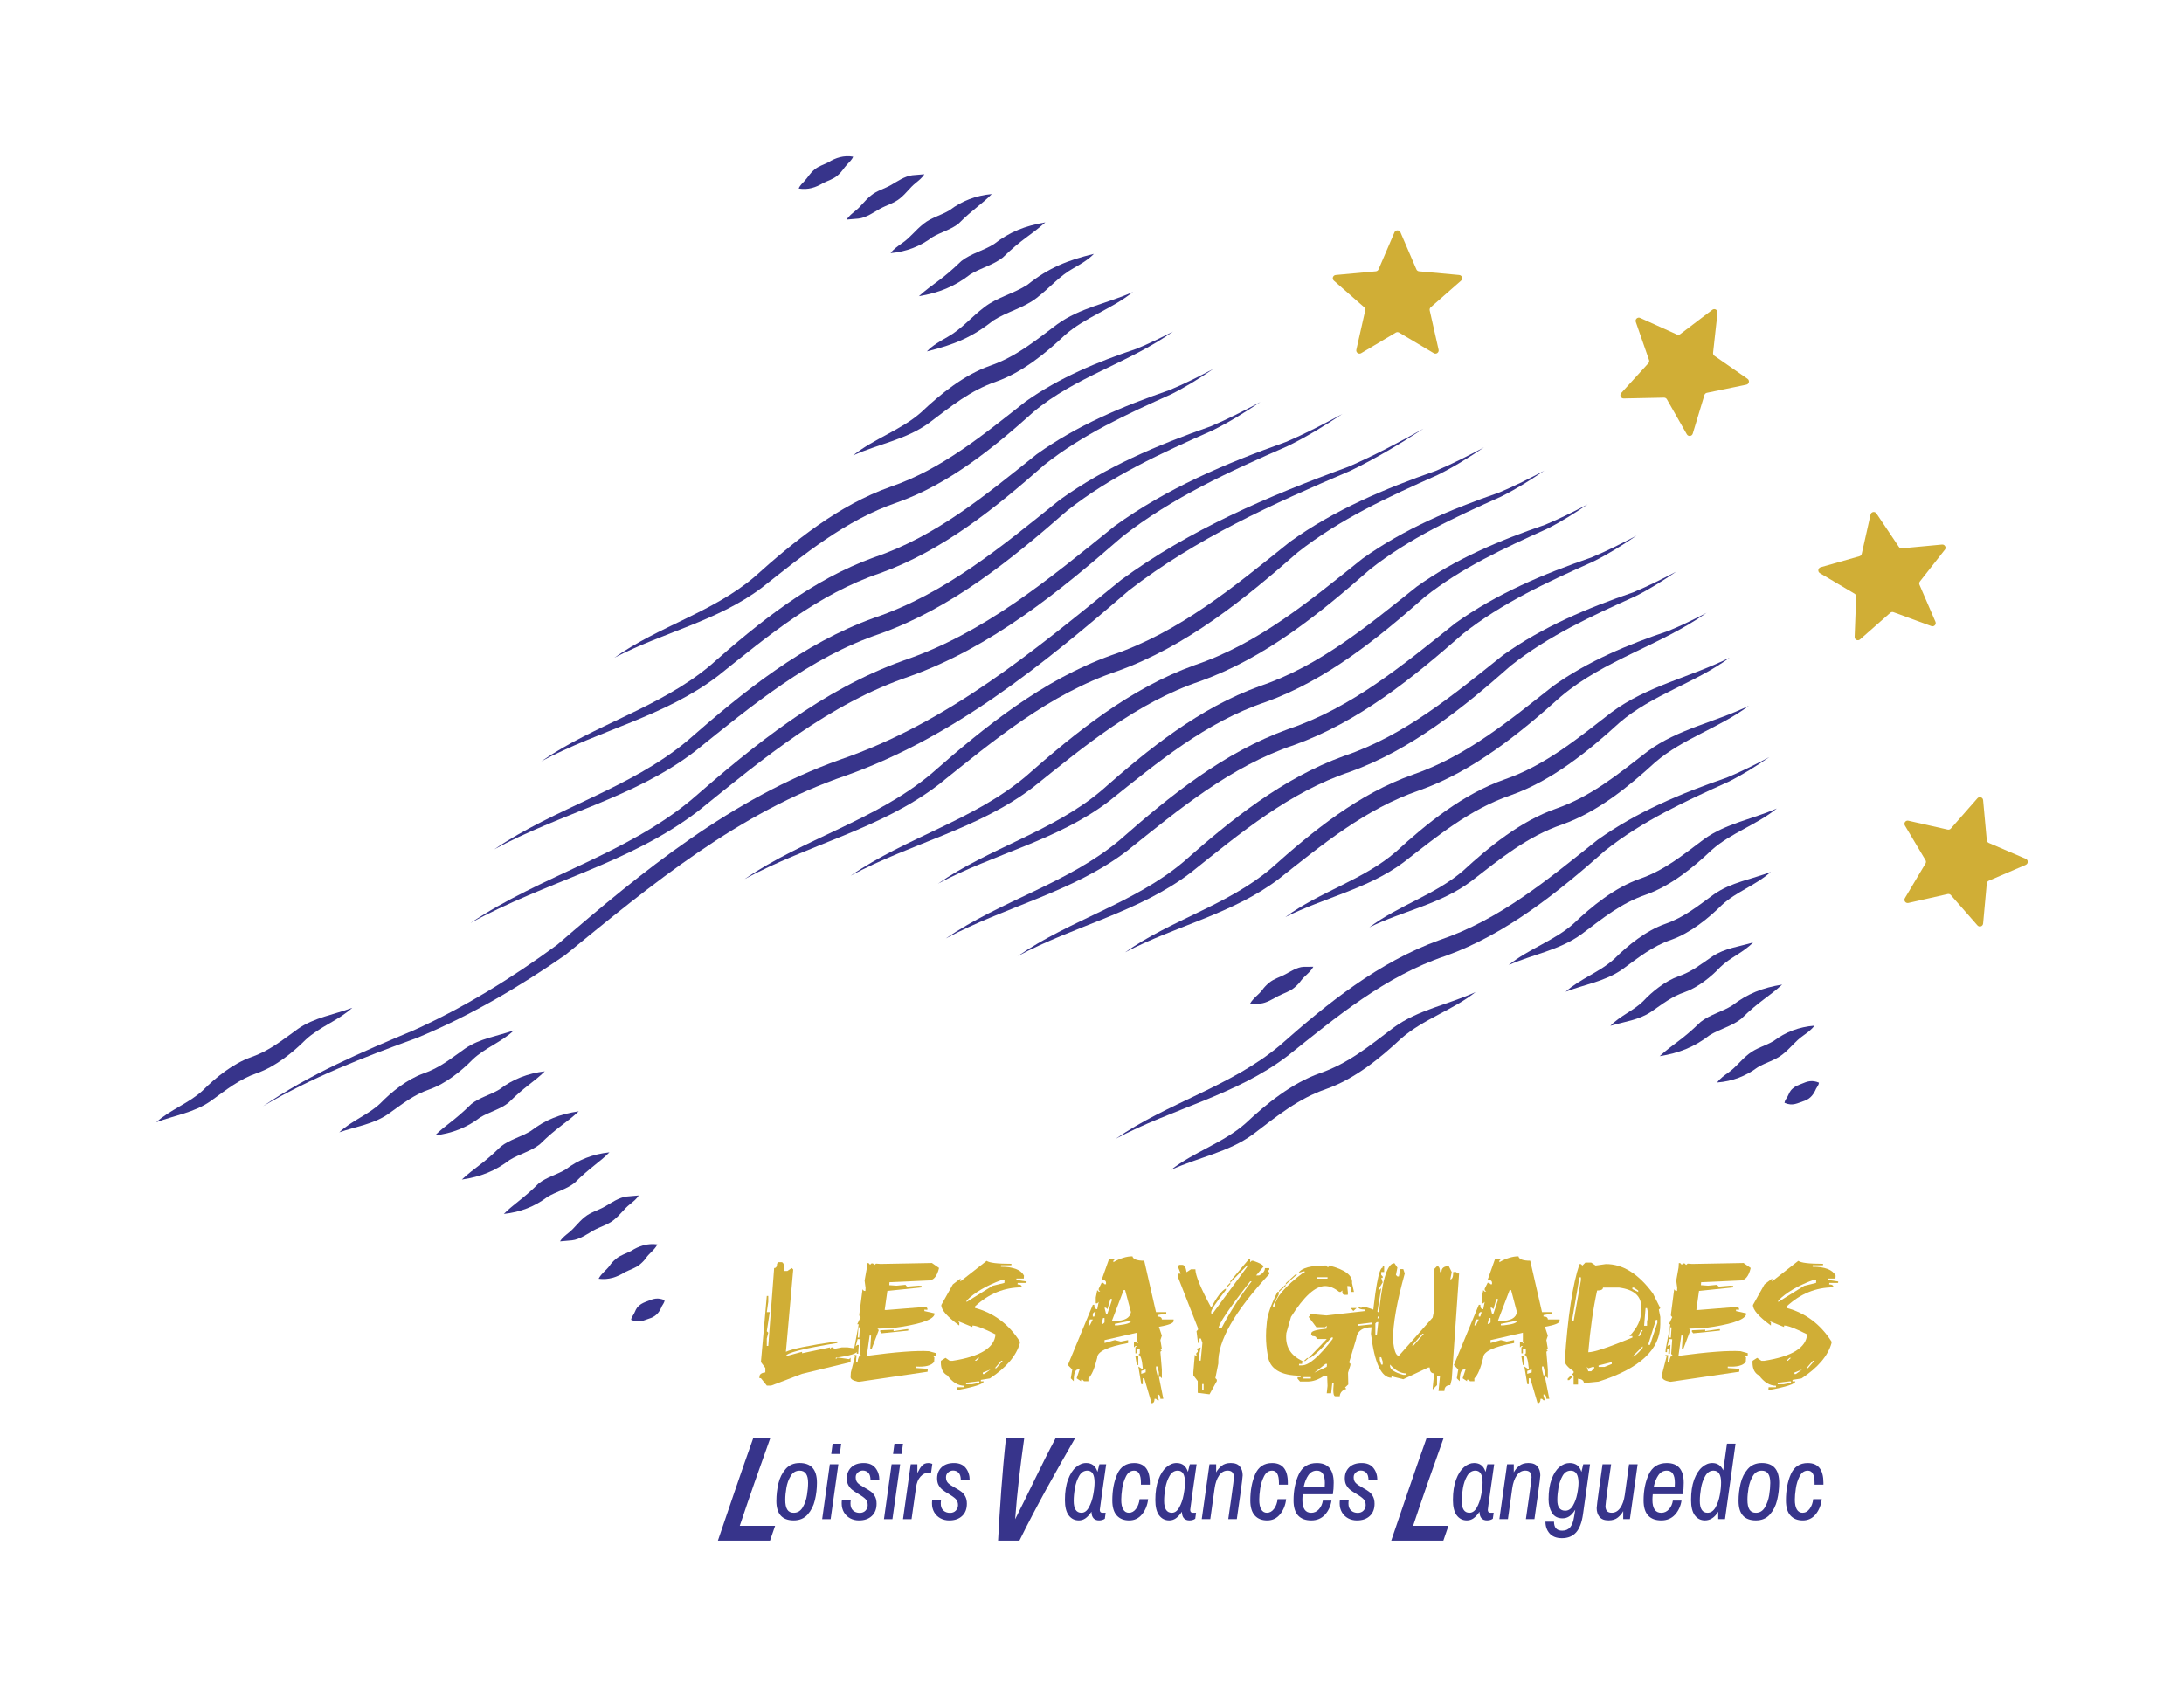 <?xml version="1.0" encoding="UTF-8"?>
<svg id="Calque_1" data-name="Calque 1" xmlns="http://www.w3.org/2000/svg" viewBox="0 0 118.854 92.363">
  <g>
    <path d="M43.466,10.26c.059-.161.208-.29.3-.392.222-.232.276-.403.559-.64.219-.187.503-.265.761-.397.383-.241.844-.391,1.341-.301-.059.162-.207.291-.3.393-.223.232-.275.397-.558.638-.217.186-.507.27-.766.397-.4.244-.826.389-1.339.302Z" fill="#37348b"/>
    <path d="M46.079,11.951c.111-.195.317-.346.466-.47.344-.276.481-.54.862-.846.319-.262.728-.359,1.086-.566.298-.172.755-.49,1.166-.531l.643-.054c-.111.195-.315.347-.465.472-.345.276-.481.533-.861.844-.317.261-.732.365-1.091.566-.301.17-.753.489-1.164.531l-.644.055Z" fill="#37348b"/>
    <path d="M48.466,13.779c.163-.228.427-.403.634-.55.466-.321.689-.678,1.169-1.055.421-.336.957-.456,1.417-.737.653-.499,1.428-.796,2.285-.873-.491.515-1.019.817-1.802,1.604-.419.336-.96.462-1.421.737-.666.501-1.415.795-2.283.874Z" fill="#37348b"/>
    <path d="M50.004,16.123c.859-.764,1.171-.811,2.314-1.914.53-.416,1.203-.562,1.772-.922.846-.659,1.705-1.001,2.796-1.183-.847.756-1.205.84-2.313,1.914-.529.415-1.205.565-1.775.921-.857.663-1.694.997-2.794,1.184Z" fill="#37348b"/>
    <path d="M50.442,19.125c.31-.322.735-.564,1.105-.773.802-.447,1.268-1.059,2.028-1.637.705-.542,1.596-.731,2.341-1.217,1.157-.921,2.156-1.324,3.614-1.679-.31.322-.734.565-1.104.775-.801.448-1.269,1.055-2.028,1.636-.704.542-1.597.735-2.343,1.216-1.169.926-2.143,1.32-3.613,1.681Z" fill="#37348b"/>
    <path d="M46.429,24.787c1.147-.922,2.596-1.367,3.702-2.344,1.03-.98,2.329-2.036,3.745-2.533,1.414-.492,2.433-1.339,3.653-2.255,1.241-.904,2.759-1.146,4.128-1.762-1.146.924-2.595,1.369-3.702,2.345-1.032.978-2.327,2.036-3.744,2.534-1.416.49-2.436,1.333-3.655,2.251-1.24.906-2.759,1.147-4.128,1.764Z" fill="#37348b"/>
    <path d="M33.439,35.799c2.398-1.706,5.34-2.465,7.605-4.385,2.145-1.932,4.602-3.929,7.426-4.92,2.792-.959,5.047-2.832,7.34-4.635,1.836-1.301,3.916-2.166,6.029-2.871.678-.276,1.339-.603,1.996-.94-2.398,1.708-5.339,2.467-7.605,4.386-2.147,1.929-4.601,3.93-7.425,4.922-2.794.957-5.051,2.824-7.342,4.63-2.415,1.826-5.389,2.433-8.024,3.814Z" fill="#37348b"/>
    <path d="M29.454,41.443c2.911-2.013,6.454-2.922,9.194-5.219,2.671-2.36,5.52-4.66,8.929-5.891,3.378-1.138,6.094-3.414,8.841-5.608,2.198-1.574,4.691-2.619,7.223-3.491.814-.338,1.606-.739,2.391-1.154-.734.501-1.488.978-2.289,1.377-2.416,1.085-4.82,2.191-6.906,3.843-2.675,2.356-5.518,4.663-8.927,5.894-3.38,1.134-6.098,3.406-8.844,5.602-2.89,2.206-6.466,2.953-9.613,4.647Z" fill="#37348b"/>
    <path d="M26.887,46.238c3.336-2.273,7.378-3.299,10.513-5.911,3.053-2.678,6.289-5.301,10.174-6.698,3.855-1.303,6.96-3.899,10.087-6.413,2.498-1.8,5.334-2.997,8.213-4.005.928-.39,1.827-.852,2.72-1.332-.84.565-1.703,1.103-2.617,1.554-2.763,1.222-5.51,2.479-7.896,4.357-3.055,2.675-6.288,5.302-10.173,6.699-3.856,1.3-6.962,3.895-10.089,6.409-3.285,2.521-7.359,3.384-10.932,5.339Z" fill="#37348b"/>
    <path d="M25.612,50.239c3.812-2.565,8.412-3.72,11.989-6.685,3.478-3.035,7.151-6.017,11.569-7.6,4.388-1.489,7.929-4.445,11.482-7.315,2.834-2.053,6.054-3.418,9.322-4.581,1.054-.448,2.076-.979,3.087-1.53-.959.637-1.944,1.244-2.984,1.753-3.152,1.376-6.283,2.801-9.004,4.933-3.481,3.032-7.15,6.019-11.568,7.602-4.389,1.486-7.931,4.44-11.484,7.311-3.726,2.874-8.36,3.867-12.408,6.113Z" fill="#37348b"/>
    <path d="M8.504,61.088c.766-.695,1.774-1.029,2.529-1.729.692-.696,1.644-1.466,2.636-1.816.99-.344,1.663-.904,2.545-1.538.892-.623,1.961-.772,2.955-1.146-.765.696-1.773,1.03-2.529,1.73-.694.695-1.643,1.466-2.636,1.817-.991.342-1.665.9-2.546,1.534-.891.624-1.961.773-2.954,1.148Z" fill="#37348b"/>
    <path d="M14.307,60.221c2.53-1.739,5.39-2.963,8.203-4.137,2.767-1.248,5.382-2.873,7.824-4.666,4.642-4.013,9.509-7.977,15.383-10.068,5.881-2.018,10.552-5.92,15.296-9.784,3.749-2.751,8.026-4.571,12.355-6.155,1.401-.606,2.754-1.326,4.092-2.074-1.285.833-2.602,1.629-3.989,2.296-4.214,1.797-8.396,3.683-12.037,6.507-4.645,4.009-9.507,7.979-15.382,10.07-5.858,2.001-10.573,5.925-15.299,9.779-2.54,1.76-5.209,3.326-8.065,4.508-2.897,1.052-5.724,2.146-8.379,3.722Z" fill="#37348b"/>
    <path d="M40.531,47.844c3.214-2.198,7.112-3.191,10.133-5.711,2.943-2.586,6.067-5.116,9.815-6.466,3.718-1.256,6.71-3.759,9.728-6.18,2.411-1.735,5.149-2.888,7.928-3.857.895-.375,1.764-.82,2.625-1.28-.809.546-1.641,1.067-2.522,1.503-2.663,1.183-5.311,2.396-7.61,4.209-2.945,2.584-6.066,5.118-9.814,6.467-3.719,1.253-6.712,3.755-9.73,6.177-3.171,2.43-7.102,3.26-10.552,5.139Z" fill="#37348b"/>
    <path d="M18.463,61.636c.669-.635,1.564-.943,2.23-1.572.605-.624,1.471-1.321,2.354-1.633.882-.306,1.466-.794,2.262-1.355.803-.551,1.759-.675,2.656-.989-.669.636-1.563.945-2.23,1.573-.608.623-1.468,1.321-2.353,1.634-.884.305-1.469.788-2.264,1.351-.802.553-1.759.676-2.655.991Z" fill="#37348b"/>
    <path d="M46.307,47.657c3.008-2.072,6.663-3.008,9.493-5.376,2.758-2.432,5.694-4.806,9.21-6.075,3.487-1.175,6.291-3.522,9.124-5.789,2.266-1.625,4.837-2.705,7.447-3.607.84-.35,1.656-.765,2.466-1.194-.758.515-1.537,1.006-2.363,1.417-2.495,1.116-4.976,2.256-7.13,3.96-2.761,2.429-5.693,4.807-9.21,6.076-3.488,1.172-6.292,3.519-9.126,5.786-2.98,2.277-6.669,3.051-9.912,4.804Z" fill="#37348b"/>
    <path d="M23.673,61.805c.601-.593,1.019-.765,1.977-1.71.457-.364,1.041-.493,1.538-.8.705-.546,1.536-.871,2.459-.979-.603.596-1.051.793-1.976,1.71-.456.363-1.043.496-1.541.799-.716.55-1.524.868-2.457.98Z" fill="#37348b"/>
    <path d="M51.043,48.101c2.81-1.95,6.234-2.833,8.88-5.054,2.581-2.284,5.337-4.508,8.632-5.699,3.265-1.099,5.887-3.298,8.544-5.416,2.126-1.52,4.538-2.53,6.987-3.368.787-.326,1.553-.712,2.313-1.112-.708.485-1.437.948-2.211,1.335-2.333,1.052-4.655,2.122-6.669,3.72-2.519,2.232-5.357,4.528-8.63,5.702-3.267,1.095-5.891,3.29-8.547,5.41-2.796,2.131-6.253,2.85-9.299,4.482Z" fill="#37348b"/>
    <path d="M25.134,64.207c.719-.673,1.096-.795,2.121-1.797.488-.386,1.11-.522,1.638-.852.787-.605,1.586-.919,2.603-1.066-.714.67-1.131.826-2.12,1.797-.487.385-1.112.526-1.641.851-.788.604-1.584.919-2.601,1.067Z" fill="#37348b"/>
    <path d="M51.476,51.08c2.995-2.062,6.635-2.992,9.453-5.348,2.747-2.42,5.671-4.782,9.173-6.044,3.472-1.168,6.264-3.503,9.086-5.758,2.257-1.617,4.817-2.691,7.417-3.587.836-.348,1.649-.76,2.456-1.187-.755.513-1.53,1.001-2.353,1.41-2.484,1.11-4.955,2.244-7.1,3.939-2.75,2.417-5.67,4.784-9.173,6.045-3.473,1.165-6.266,3.5-9.088,5.755-2.968,2.265-6.641,3.033-9.872,4.776Z" fill="#37348b"/>
    <path d="M27.421,66.076c.551-.555,1.024-.795,1.892-1.656.439-.35,1-.475,1.479-.768.68-.522,1.483-.834,2.373-.925-.558.562-1.054.822-1.891,1.657-.438.349-1.002.478-1.482.767-.691.526-1.471.83-2.371.926Z" fill="#37348b"/>
    <path d="M55.384,52.046c2.85-1.975,6.321-2.868,9.005-5.12,2.617-2.314,5.409-4.568,8.75-5.776,3.31-1.114,5.969-3.344,8.662-5.492,2.155-1.541,4.599-2.565,7.081-3.417.798-.331,1.574-.723,2.344-1.129-.718.491-1.457.96-2.242,1.351-2.366,1.065-4.721,2.149-6.763,3.769-2.555,2.262-5.43,4.588-8.748,5.778-3.312,1.11-5.973,3.336-8.665,5.486-2.833,2.16-6.338,2.891-9.424,4.548Z" fill="#37348b"/>
    <path d="M30.476,67.574c.113-.196.322-.349.474-.474.35-.278.491-.546.876-.856.324-.265.739-.363,1.101-.573.302-.175.763-.498,1.18-.541l.651-.058c-.113.197-.32.35-.473.476-.351.278-.491.539-.875.853-.322.265-.742.369-1.106.573-.306.174-.761.497-1.178.54l-.651.058Z" fill="#37348b"/>
    <path d="M61.237,51.832c2.501-1.769,5.563-2.556,7.924-4.552,2.301-2.058,4.765-4.066,7.728-5.115,2.907-.999,5.257-2.95,7.641-4.83,1.908-1.356,4.071-2.257,6.268-2.995.705-.288,1.392-.63,2.075-.983-2.5,1.771-5.562,2.557-7.923,4.553-2.239,2.006-4.786,4.084-7.726,5.117-2.909.997-5.26,2.942-7.644,4.825-2.51,1.902-5.605,2.538-8.342,3.981Z" fill="#37348b"/>
    <path d="M32.577,69.605c.151-.296.428-.467.609-.721.048-.085.187-.241.339-.364.238-.202.546-.283.822-.428.414-.268.89-.428,1.429-.355-.15.297-.427.469-.61.723-.05.085-.183.235-.336.362-.236.2-.549.288-.827.428-.417.266-.888.428-1.427.355Z" fill="#37348b"/>
    <path d="M69.952,49.917c1.884-1.389,4.219-2.008,6.006-3.547,1.685-1.546,3.67-3.153,5.916-3.943,2.215-.758,3.998-2.241,5.83-3.658,1.938-1.441,4.307-1.91,6.427-2.973-1.883,1.39-4.218,2.01-6.006,3.548-1.687,1.543-3.668,3.154-5.915,3.945-2.217.756-4.002,2.233-5.832,3.653-1.936,1.444-4.306,1.912-6.425,2.975Z" fill="#37348b"/>
    <path d="M34.346,71.841c.012-.132.11-.239.151-.321.094-.173.098-.294.288-.456.132-.118.299-.181.466-.243.31-.129.552-.208.92-.046-.012.132-.108.239-.151.323-.11.275-.267.515-.593.642-.389.121-.635.303-1.081.101Z" fill="#37348b"/>
    <path d="M74.524,50.475c1.596-1.2,3.573-1.765,5.095-3.075,1.431-1.317,3.142-2.711,5.062-3.384,1.918-.668,3.348-1.855,4.969-3.107,1.657-1.236,3.703-1.599,5.522-2.492-1.595,1.201-3.572,1.767-5.095,3.075-1.433,1.314-3.139,2.712-5.06,3.386-1.919.665-3.352,1.847-4.971,3.102-1.656,1.239-3.703,1.6-5.52,2.495Z" fill="#37348b"/>
    <path d="M68.029,54.632c.17-.31.472-.486.672-.754.058-.092.205-.257.367-.386.257-.216.589-.301.885-.461.239-.127.641-.389.979-.404l.541-.005c-.169.311-.471.489-.673.756-.059.092-.2.251-.363.384-.255.215-.593.306-.889.461-.241.127-.639.388-.976.404l-.541.006Z" fill="#37348b"/>
    <path d="M60.714,61.989c2.828-1.962,6.274-2.849,8.937-5.084,2.597-2.298,5.37-4.536,8.685-5.734,3.286-1.106,5.925-3.319,8.598-5.45,2.139-1.529,4.566-2.546,7.03-3.39.792-.328,1.563-.717,2.327-1.12-.713.488-1.446.953-2.225,1.342-2.348,1.058-4.685,2.134-6.712,3.743-2.536,2.246-5.39,4.555-8.684,5.737-3.288,1.102-5.929,3.311-8.601,5.445-2.813,2.144-6.292,2.869-9.356,4.512Z" fill="#37348b"/>
    <path d="M82.099,52.532c1.095-.89,2.482-1.32,3.539-2.259.983-.94,2.234-1.956,3.591-2.433,1.355-.471,2.326-1.279,3.499-2.156,1.192-.865,2.649-1.093,3.965-1.676-1.094.891-2.481,1.322-3.54,2.259-.985.938-2.232,1.957-3.59,2.435-1.357.469-2.329,1.273-3.501,2.152-1.191.867-2.648,1.094-3.965,1.678Z" fill="#37348b"/>
    <path d="M63.723,63.683c1.259-.991,2.84-1.466,4.05-2.526,1.13-1.064,2.531-2.204,4.073-2.745,1.54-.536,2.661-1.468,3.981-2.468,1.344-.987,2.995-1.259,4.476-1.944-1.258.993-2.838,1.468-4.05,2.527-1.132,1.061-2.529,2.204-4.072,2.747-1.541.534-2.665,1.461-3.983,2.463-1.343.989-2.994,1.26-4.475,1.946Z" fill="#37348b"/>
    <path d="M85.202,53.982c.807-.721,1.864-1.066,2.657-1.796.729-.727,1.719-1.528,2.757-1.894,1.036-.36,1.747-.952,2.665-1.616.93-.653,2.048-.814,3.083-1.213-.806.722-1.863,1.067-2.657,1.797-.731.726-1.717,1.528-2.757,1.895-1.038.358-1.749.947-2.667,1.613-.929.654-2.048.815-3.082,1.215Z" fill="#37348b"/>
    <path d="M87.637,55.837c.526-.544,1.251-.814,1.784-1.338.477-.517,1.21-1.105,1.932-1.36.72-.25,1.174-.629,1.84-1.082.67-.446,1.458-.531,2.21-.755-.525.545-1.25.816-1.784,1.339-.479.515-1.208,1.104-1.931,1.361-.723.248-1.176.623-1.842,1.079-.67.447-1.458.532-2.209.757Z" fill="#37348b"/>
    <path d="M90.318,57.491c.802-.726,1.163-.826,2.234-1.867.512-.403,1.165-.546,1.717-.894.822-.637,1.656-.968,2.716-1.136-.793.72-1.197.856-2.233,1.867-.512.403-1.166.549-1.72.893-.823.636-1.654.968-2.714,1.137Z" fill="#37348b"/>
    <path d="M93.448,58.923c.155-.223.409-.394.606-.537.446-.313.654-.656,1.118-1.02.404-.324.919-.44,1.362-.709.63-.478,1.379-.763,2.206-.826-.155.223-.407.395-.606.539-.447.313-.655.648-1.117,1.018-.402.324-.922.446-1.366.709-.643.479-1.366.761-2.204.826Z" fill="#37348b"/>
    <path d="M97.112,60.031c.015-.133.115-.241.158-.324.099-.175.107-.3.301-.465.137-.121.308-.184.479-.25.308-.134.57-.216.939-.058-.015.133-.113.242-.157.326-.116.275-.283.528-.612.654-.397.126-.649.315-1.108.116Z" fill="#37348b"/>
  </g>
  <g>
    <path d="M42.528,68.703c.107,0,.16.16.16.48h.16l.24-.16.08.08-.4,4.479c.34-.16,1.246-.346,2.719-.56h.08v.08c-1.865.304-2.799.544-2.799.72l.881-.24v.08l1.52-.32v.08l.08-.08h.078l.08.08.4-.08h.32l.561.08v.08c0,.16-.4.293-1.201.4v.08l.08-.08h.08l.561.08.08-.08v.24l-2.639.64-1.68.64h-.24l-.32-.4h-.08v-.08c0-.135.107-.215.32-.24v-.24l-.24-.32.32-3.599h.08v.32l-.08.56h.16l-.16,1.04.08.08-.08.32v.4h.08l.32-4.239c.105,0,.158-.08.158-.24l.08-.08h.16Z" fill="#d0ae36"/>
    <path d="M50.719,68.751l.385.268c-.111.474-.316.701-.611.682l-2.088.094-.01.16.395.028.484-.047.076.089.08.004.564-.047.16.014-.006.08-1.857.193-.146,1.035.08.005,2.174-.174.07.085-.004.08-.16-.014v.08l.551.123-.006.08c-.115.298-.881.54-2.295.725l-.805.028.074.08-.385,1.016h-.08l.047-.72-.08-.005-.154,1.11c1.596-.213,2.723-.298,3.383-.254l.389.108-.004.16-.16-.009.07.084-.014.24c-.154.201-.48.285-.979.254l-.004.08.639.042-.014.16-3.721.546-.08-.005c-.258-.057-.387-.14-.387-.25v-.014l.014-.24.223-.866-.076-.084.16.005-.027.399.08.01c.031-.267.094-.396.188-.386l-.076-.089.057-.795-.16-.014-.107.396.09-.075.08.004-.033.48-.08-.009.014-.235-.08-.005-.01.16-.08-.005.01-.16.254-1.35-.08-.005.184-.386-.074-.085.004-.08.174-1.35.076.084.08.005.01-.16-.053-.405.127-.715.014-.24.08.009.076.084.084-.075.08.009.076.08.084-.075.24.019,2.809-.052ZM46.716,72.246l-.037.56.08.004.037-.555-.08-.009ZM49.354,72.349h.08l-.01.08-1.447.146-.076-.089.004-.076.725-.033-.004.08.729-.108Z" fill="#d0ae36"/>
    <path d="M53.696,68.633c.143.106.59.16,1.346.16l-.004.08h-.561l-.004.08c.668,0,1.084.16,1.252.48l-.01.16h-.4l-.004.08.555.08-.006.08h-.479l-.006.08c.16,0,.238.054.23.16-.949,0-1.799.347-2.545,1.04l-.004.08c1.031.276,1.848.889,2.451,1.839l-.006.08c-.193.69-.738,1.33-1.631,1.919l-.49.08-.004.08h.158c-.006.145-.494.304-1.467.48l.01-.16h.4l.008-.08c-.342,0-.65-.187-.926-.56-.238-.122-.357-.356-.357-.701,0-.031.002-.064.004-.099l.25-.16.23.16h.16c1.506-.235,2.281-.715,2.328-1.439-.631-.32-1.047-.48-1.252-.48l-.004.08-.785-.32.074.08-.004.16c-.666-.489-.99-.862-.975-1.12l.627-1.12.418-.32-.01.16,1.43-1.12ZM52.577,75.271l-.004.08h.32l.404-.08v-.08h-.08l-.641.08ZM52.606,70.792l-.006.08,1.412-.88.648-.16.01-.16h-.16c-.844.313-1.479.687-1.904,1.12ZM53.048,74.071h.08l.17-.16h-.08l-.17.16ZM53.485,74.711v.08h.08l.334-.24-.414.16ZM54.487,74.071l-.344.4h.08l.344-.4h-.08Z" fill="#d0ae36"/>
    <path d="M61.628,68.384c.035.16.248.24.641.24l.641,2.799h.559v.08l-.479.08v.08c.158,0,.238.054.238.16h.641v.08c0,.119-.268.226-.801.32l.16.48-.08.24.08.48-.08.08h.08l-.08.08.08.96v.48l-.08-.08h-.08l.24,1.2h-.16c0-.16-.053-.24-.158-.24v.08l.078.24h-.078l-.08-.08h-.08c0,.16-.055.24-.16.24l-.4-1.359h-.08v.32h-.08l-.16-.96.24.16v-.08c-.043-.48-.123-.72-.24-.72l.08-.08v-.24h-.16v.24h-.08v-.32l.08-.08h-.08l-.08.08v-.32h.08l.08.08h.08l-.08-.08v-.48l-1.76.4v.16l.561-.16.32.08.4-.08v.16c-1.121.201-1.68.467-1.68.8-.143.586-.301.959-.48,1.12v.16h-.24l-.08-.08h-.08v.08l-.24-.16.16-.48h-.08c-.16,0-.238.213-.238.64l-.16-.16.08-.48-.24-.24,1.359-3.279h.08c0,.16.053.24.16.24l.08-.4-.08.08h-.08v-.32l.08-.4.08.08h.08l-.08-.08v-.08l.16-.32h.078l.08.08h.08v-.08c0-.106-.08-.16-.238-.16l.398-1.12h.32l-.08.08v.08c.371-.213.717-.32,1.039-.32ZM59.309,71.823l-.08.32h.08l.16-.32h-.16ZM59.55,71.423l-.08.08v.16h.08l.08-.24h-.08ZM60.028,71.743l-.078.32h.078l.08-.08v-.24h-.08ZM60.428,70.703l-.16.56-.08-.08h-.08l.08.32h.08l.24-.72v-.08h-.08ZM61.149,70.223l-.641,1.68h.16c.533,0,.826-.16.879-.48l-.318-1.2h-.08ZM60.669,72.062v.08h.16c.48-.053.719-.133.719-.24h-.078l-.801.16ZM61.788,73.822h.16v.48h-.08l-.08-.48ZM62.108,74.622v.16l.24-.08v-.16l-.24.08ZM62.909,74.382v.16l.08.32h.078v-.16l-.078-.32h-.08Z" fill="#d0ae36"/>
    <path d="M67.956,68.548h.08v.16l.08-.08h.08c.373.125.561.232.561.32l-.4.48h.16c.213-.11.32-.243.32-.4h.238v.08l-.08.08.08.08v.08c-1.893,2.039-2.818,3.663-2.775,4.874l-.16.795.08.08v.08l-.398.72-.641-.08v-.64l-.24-.315v-.16l.08-.959.08.08h.08l-.08-.08v-.08l.08-.08v-.08l-.08-.08.24-.08-.08.4v.32h.08l.094-.964-.08-.24h-.08v.24h-.08l-.08-.64.08-.08v-.08l-1.1-2.809v-.16h.16l-.16-.4.08-.08h.16c.121,0,.201.133.238.4l.24-.16h.24c0,.33.287,1.026.861,2.089.307-.584.574-.93.799-1.04v.08c-.533.677-.799,1.077-.799,1.199v.08h.08l1.881-2.55v-.08l-.922.951v-.08l1.002-1.19ZM65.421,75.337v.32h.08v-.32h-.08ZM68.036,69.748c-1.148,1.471-1.721,2.321-1.721,2.55h.158c.461-.887,1.01-1.737,1.643-2.55h-.08ZM66.954,69.819v.08l-.16.16v-.08l.16-.16Z" fill="#d0ae36"/>
    <path d="M72.163,68.882l.07.08h.08l.008-.08c.883.226,1.301.546,1.258.96l.104.48h-.16c.021-.213-.021-.32-.127-.32h-.08l.041.4-.014.08h-.16c-.105,0-.15-.08-.131-.24l-.09.08h-.08c-.266-.213-.521-.32-.768-.32-.533,0-1.152.56-1.857,1.68l-.254.88c-.078.709.213,1.215.875,1.52l-.02.16h-.16l-.008.08h.16c.379,0,.938-.48,1.674-1.439l.01-.08h-.08c-.424.511-.811.884-1.162,1.12h-.08l.992-1.04h-.559c.012-.106-.062-.16-.223-.16l-.07-.08.01-.08c.01-.107.283-.187.824-.24l.018-.16-.09.08h-.479l-.42-.56.09-.08.006-.08.875.08,2.102-.24.01-.08c-.266,0-.393-.053-.381-.16h.08l.07.08.09-.08h.08c.566.164.844.296.832.4l-.004.08-.09.08-.01.08h.32l-.02.16h-.08l-1.293.16-.01.08h.08l.729-.08-.018.16c-.533,0-.824.213-.871.64l-.381,1.279.076.08-.01.08-.127.4.014.64-.174.16.066.08c-.221.069-.34.202-.357.4h-.24c-.107,0-.135-.24-.086-.72h-.08l-.061.56h-.24l.043-.4-.02-.56h-.16c-.303.213-.609.32-.916.32h-.4l-.137-.16.004-.08h.16l.01-.08c-1.107,0-1.705-.374-1.797-1.12-.062-.345-.094-.69-.094-1.035,0-.213.012-.428.037-.645l.014-.16c.049-.408.238-.941.574-1.599h.08l-.018.16-.303.56-.004.08h.08c.053-.486.572-1.099,1.557-1.839h.08l.01-.08h-.08l-.25.08c.158-.267.652-.4,1.488-.4ZM69.969,69.922l-.014.08-.354.32.01-.08.357-.32ZM70.51,69.362h.08l-.621.56.01-.08.531-.48ZM70.938,74.96l-.004.08h.4l.004-.08h-.4ZM71.132,73.921h.08l-.174.16h-.08l.174-.16ZM71.522,74.721l.678-.32.018-.16h-.08l-.615.48ZM71.686,69.522l-.004.08h.559l.006-.08h-.561ZM73.507,71.201h.32l-.178.16-.143-.16Z" fill="#d0ae36"/>
    <path d="M75.887,68.76l.16.24-.08.4.08.08h.08l.08-.4h.16l.08.24c-.428,1.537-.641,2.737-.641,3.599.053.586.16.88.32.88l1.84-2.08.08-.4v-2.239l.158-.16c.107,0,.16.107.16.32h.08c0-.213.133-.32.4-.32l.16.32-.08.4c.107,0,.16-.133.16-.4h.16l.08.08h.08l-.4,5.758-.08.32c-.213,0-.32.107-.32.32h-.32l.08-.8h-.16v.479l-.238.24v-.08l.08-.8c-.16,0-.24-.106-.24-.32h-.08l-1.359.64-.641-.16v.08c-.553,0-.926-.799-1.119-2.399.213-2.399.426-3.599.639-3.599v-.08h.08v.32h-.16v.16l.08.08v.08h-.08l.08.24-.238.4h.078l.08-.08-.238,1.44v.32h.08c.168-2.08.461-3.119.879-3.119ZM74.928,71.959l-.08.08v.64h.08l.08-.72h-.08ZM75.087,73.878v.16l.08.24h.08v-.16l-.08-.24h-.08ZM75.647,74.278v.08c0,.185.24.345.721.48h.16v-.08c-.309-.003-.602-.163-.881-.48ZM77.407,72.599l-.561.64h.08l.561-.64h-.08Z" fill="#d0ae36"/>
    <path d="M82.634,68.384c.035.16.248.24.641.24l.641,2.799h.559v.08l-.479.08v.08c.158,0,.238.054.238.16h.641v.08c0,.119-.268.226-.801.32l.16.48-.08.24.08.48-.08.08h.08l-.08.08.08.96v.48l-.08-.08h-.08l.24,1.2h-.16c0-.16-.053-.24-.158-.24v.08l.078.24h-.078l-.08-.08h-.08c0,.16-.055.24-.16.24l-.4-1.359h-.08v.32h-.08l-.16-.96.24.16v-.08c-.043-.48-.123-.72-.24-.72l.08-.08v-.24h-.16v.24h-.08v-.32l.08-.08h-.08l-.08.08v-.32h.08l.08.08h.08l-.08-.08v-.48l-1.76.4v.16l.561-.16.32.08.4-.08v.16c-1.121.201-1.68.467-1.68.8-.143.586-.301.959-.48,1.12v.16h-.24l-.08-.08h-.08v.08l-.24-.16.16-.48h-.08c-.16,0-.238.213-.238.64l-.16-.16.08-.48-.24-.24,1.359-3.279h.08c0,.16.053.24.16.24l.08-.4-.08.08h-.08v-.32l.08-.4.08.08h.08l-.08-.08v-.08l.16-.32h.078l.08.08h.08v-.08c0-.106-.08-.16-.238-.16l.398-1.12h.32l-.08.08v.08c.371-.213.717-.32,1.039-.32ZM80.315,71.823l-.08.32h.08l.16-.32h-.16ZM80.555,71.423l-.08.08v.16h.08l.08-.24h-.08ZM81.034,71.743l-.078.32h.078l.08-.08v-.24h-.08ZM81.434,70.703l-.16.56-.08-.08h-.08l.08.32h.08l.24-.72v-.08h-.08ZM82.155,70.223l-.641,1.68h.16c.533,0,.826-.16.879-.48l-.318-1.2h-.08ZM81.675,72.062v.08h.16c.48-.053.719-.133.719-.24h-.078l-.801.16ZM82.794,73.822h.16v.48h-.08l-.08-.48ZM83.114,74.622v.16l.24-.08v-.16l-.24.08ZM83.915,74.382v.16l.08.32h.078v-.16l-.078-.32h-.08Z" fill="#d0ae36"/>
    <path d="M86.274,68.727h.32l.24.16.561-.08c.924,0,1.777.533,2.559,1.6l.4.8-.08.08.08.4v.4c0,1.371-1.121,2.41-3.359,3.119l-.801.08c0-.135-.105-.215-.318-.24v.32h-.24v-.48l-.08-.08.08-.08v-.08c-.32-.22-.48-.406-.48-.56.16-2.415.426-4.174.801-5.278h.078l.08.08.16-.16ZM85.475,74.885h.08v.08l-.16.16h-.08v-.08l.16-.16ZM85.956,69.527l-.4,2.319v.08h.08l.398-2.239v-.16h-.078ZM86.354,74.405l.08.24h.16l.16-.16v-.08h-.08l-.24.08-.08-.08ZM87.235,70.087c0,.106-.107.16-.32.16-.213.973-.373,2.092-.48,3.359.311,0,1.111-.267,2.4-.8v-.08h-.16c.426-.436.639-.889.639-1.36v-.24c0-.586-.398-.933-1.199-1.04h-.879ZM86.995,74.326v.08h.32l.398-.16v-.08h-.08l-.639.16ZM88.835,70.087v.08l.318.16v-.08l-.238-.16h-.08ZM88.835,73.846c.125-.019.311-.179.559-.48v-.08l-.559.56ZM89.313,72.406l-.16.32h.08l.16-.32h-.08ZM89.553,71.206l-.08.959h.16v-.24l.08-.32-.08-.4h-.08ZM90.114,71.846l-.4,1.28v.08h.08l.4-1.2v-.16h-.08Z" fill="#d0ae36"/>
    <path d="M94.889,68.751l.385.268c-.111.474-.316.701-.611.682l-2.088.094-.01.16.395.028.484-.047.076.089.08.004.564-.047.16.014-.006.08-1.857.193-.146,1.035.08.005,2.174-.174.07.085-.004.08-.16-.014v.08l.551.123-.006.08c-.115.298-.881.54-2.295.725l-.805.028.074.08-.385,1.016h-.08l.047-.72-.08-.005-.154,1.11c1.596-.213,2.723-.298,3.383-.254l.389.108-.004.16-.16-.009.07.084-.014.24c-.154.201-.48.285-.979.254l-.004.08.639.042-.014.16-3.721.546-.08-.005c-.258-.057-.387-.14-.387-.25v-.014l.014-.24.223-.866-.076-.084.16.005-.027.399.08.01c.031-.267.094-.396.188-.386l-.076-.089.057-.795-.16-.014-.107.396.09-.075.08.004-.033.48-.08-.009.014-.235-.08-.005-.01.16-.08-.005.01-.16.254-1.35-.08-.005.184-.386-.074-.085.004-.08.174-1.35.076.084.08.005.01-.16-.053-.405.127-.715.014-.24.08.009.076.084.084-.075.08.009.076.08.084-.075.24.019,2.809-.052ZM90.885,72.246l-.037.56.08.004.037-.555-.08-.009ZM93.524,72.349h.08l-.01.08-1.447.146-.076-.089.004-.076.725-.033-.004.08.729-.108Z" fill="#d0ae36"/>
    <path d="M97.866,68.633c.143.106.59.16,1.346.16l-.004.08h-.561l-.004.08c.668,0,1.084.16,1.252.48l-.01.16h-.4l-.004.08.555.08-.006.08h-.479l-.006.08c.16,0,.238.054.23.16-.949,0-1.799.347-2.545,1.04l-.004.08c1.031.276,1.848.889,2.451,1.839l-.006.08c-.193.69-.738,1.33-1.631,1.919l-.49.08-.004.08h.158c-.006.145-.494.304-1.467.48l.01-.16h.4l.008-.08c-.342,0-.65-.187-.926-.56-.238-.122-.357-.356-.357-.701,0-.031.002-.064.004-.099l.25-.16.23.16h.16c1.506-.235,2.281-.715,2.328-1.439-.631-.32-1.047-.48-1.252-.48l-.004.08-.785-.32.074.08-.004.16c-.666-.489-.99-.862-.975-1.12l.627-1.12.418-.32-.01.16,1.43-1.12ZM96.747,75.271l-.004.08h.32l.404-.08v-.08h-.08l-.641.08ZM96.776,70.792l-.006.08,1.412-.88.648-.16.01-.16h-.16c-.844.313-1.479.687-1.904,1.12ZM97.218,74.071h.08l.17-.16h-.08l-.17.16ZM97.655,74.711v.08h.08l.334-.24-.414.16ZM98.657,74.071l-.344.4h.08l.344-.4h-.08Z" fill="#d0ae36"/>
  </g>
  <g>
    <path d="M110.244,47.075l-2.016.866c-.059.025-.1.081-.106.146l-.201,2.185c-.014.154-.206.216-.308.1l-1.447-1.65c-.043-.049-.108-.07-.171-.056l-2.14.484c-.151.034-.269-.129-.19-.262l1.122-1.886c.033-.055.033-.125,0-.18l-1.122-1.886c-.079-.133.039-.296.19-.262l2.14.484c.063.014.129-.007.171-.056l1.447-1.65c.102-.116.294-.054.308.1l.201,2.185c.006.064.047.12.106.146l2.016.866c.142.061.142.263,0,.324Z" fill="#d0ae36"/>
    <path d="M105.837,29.925l-1.356,1.726c-.04.051-.049.119-.023.179l.87,2.015c.061.142-.077.288-.222.235l-2.06-.756c-.061-.022-.129-.01-.177.033l-1.647,1.45c-.116.102-.298.016-.292-.139l.083-2.193c.002-.065-.031-.125-.086-.158l-1.888-1.119c-.133-.079-.107-.279.042-.321l2.111-.599c.062-.018.11-.068.124-.131l.481-2.141c.034-.151.232-.188.318-.059l1.222,1.823c.036.054.098.083.163.077l2.185-.205c.154-.014.25.163.155.284Z" fill="#d0ae36"/>
    <path d="M93.468,17.023l-.242,2.181c-.007.064.021.127.074.164l1.802,1.253c.127.088.087.286-.065.317l-2.149.444c-.063.013-.114.06-.133.121l-.635,2.101c-.045.148-.245.171-.322.036l-1.086-1.907c-.032-.056-.092-.09-.157-.089l-2.194.045c-.155.003-.238-.18-.134-.295l1.478-1.622c.043-.048.057-.115.036-.176l-.721-2.073c-.051-.146.098-.282.239-.218l2.0.904c.059.027.128.019.179-.02l1.748-1.326c.123-.093.299.006.281.16Z" fill="#d0ae36"/>
    <path d="M76.214,12.646l.866,2.016c.025.059.081.1.146.106l2.185.201c.154.014.216.206.1.308l-1.65,1.447c-.049.043-.07.108-.056.171l.484,2.14c.034.151-.129.269-.262.19l-1.886-1.122c-.055-.033-.125-.033-.18,0l-1.886,1.122c-.133.079-.296-.039-.262-.19l.484-2.14c.014-.063-.007-.129-.056-.171l-1.65-1.447c-.116-.102-.054-.294.1-.308l2.185-.201c.064-.006.12-.047.146-.106l.866-2.016c.061-.142.263-.142.324,0Z" fill="#d0ae36"/>
  </g>
  <g>
    <path d="M42.182,83.054l-.277.805h-2.836c.635-1.853,1.254-3.705,1.916-5.558h.928c-.57,1.582-1.127,3.171-1.654,4.753h1.924Z" fill="#37348b"/>
    <path d="M42.251,81.699c0-.322.037-.638.109-.949.074-.311.207-.574.396-.79s.441-.324.76-.324c.629,0,.943.358.943,1.074,0,.322-.037.637-.111.946-.072.309-.205.57-.395.784-.189.214-.443.321-.76.321-.629,0-.943-.354-.943-1.062ZM43.682,82.051c.117-.197.195-.419.234-.667.041-.248.061-.47.061-.667,0-.443-.154-.665-.461-.665-.207,0-.369.096-.484.287-.117.191-.195.407-.236.648-.041.24-.062.457-.062.65,0,.242.037.421.111.537.072.116.189.173.35.173.207,0,.371-.098.488-.295Z" fill="#37348b"/>
    <path d="M45.159,79.705h.465l-.42,2.988h-.461l.416-2.988ZM45.311,78.586h.467l-.074.557h-.467l.074-.557Z" fill="#37348b"/>
    <path d="M46.268,82.648c-.141-.076-.254-.184-.338-.324-.082-.14-.125-.301-.125-.483,0-.08.004-.14.012-.182h.482c-.01.061-.016.121-.016.182,0,.167.047.293.141.38.096.087.217.131.365.131.127,0,.232-.041.311-.122.08-.082.121-.183.121-.304,0-.14-.043-.25-.125-.332-.084-.082-.211-.173-.381-.276-.137-.079-.246-.151-.33-.216-.084-.064-.154-.147-.213-.25-.059-.102-.088-.227-.088-.375,0-.247.08-.448.24-.605.162-.157.389-.235.68-.235.283,0,.498.09.639.27.143.18.213.403.213.667h-.482c0-.189-.039-.325-.119-.406-.08-.081-.18-.122-.301-.122-.096,0-.184.033-.264.1-.082.066-.123.154-.123.264,0,.14.041.248.123.324.08.076.205.159.371.25.137.076.248.145.332.208.086.062.158.147.219.255s.092.244.092.406c0,.284-.086.507-.26.667-.172.161-.404.242-.701.242-.174,0-.332-.038-.475-.114Z" fill="#37348b"/>
    <path d="M48.522,79.705h.465l-.42,2.988h-.461l.416-2.988ZM48.675,78.586h.467l-.074.557h-.467l.074-.557Z" fill="#37348b"/>
    <path d="M49.561,79.705h.363v.478c.08-.167.162-.299.248-.398.084-.098.201-.147.35-.147.053,0,.098.006.139.02.039.014.064.022.076.026l-.068.483h-.152c-.156,0-.297.07-.424.21s-.207.337-.242.591l-.244,1.727h-.465l.42-2.988Z" fill="#37348b"/>
    <path d="M51.182,82.648c-.141-.076-.254-.184-.338-.324-.082-.14-.125-.301-.125-.483,0-.08.004-.14.012-.182h.482c-.01.061-.016.121-.016.182,0,.167.047.293.141.38.096.087.217.131.365.131.127,0,.232-.041.311-.122.08-.082.121-.183.121-.304,0-.14-.043-.25-.125-.332-.084-.082-.211-.173-.381-.276-.137-.079-.246-.151-.33-.216-.084-.064-.154-.147-.213-.25-.059-.102-.088-.227-.088-.375,0-.247.08-.448.24-.605.162-.157.389-.235.68-.235.283,0,.498.09.639.27.143.18.213.403.213.667h-.482c0-.189-.039-.325-.119-.406-.08-.081-.18-.122-.301-.122-.096,0-.184.033-.264.1-.082.066-.123.154-.123.264,0,.14.041.248.123.324.08.076.205.159.371.25.137.076.248.145.332.208.086.062.158.147.219.255s.092.244.092.406c0,.284-.086.507-.26.667-.172.161-.404.242-.701.242-.174,0-.332-.038-.475-.114Z" fill="#37348b"/>
    <path d="M58.499,78.301c-1.068,1.853-2.109,3.706-3.021,5.558h-1.162c.102-1.853.223-3.705.428-5.558h.992c-.207,1.461-.385,2.936-.492,4.397.734-1.447,1.418-2.936,2.195-4.397h1.061Z" fill="#37348b"/>
    <path d="M58.157,82.483c-.135-.186-.203-.462-.203-.83,0-.436.055-.805.168-1.108.111-.303.254-.53.432-.682.176-.151.359-.227.553-.227.314,0,.521.161.619.483l.104-.415h.369c-.039.254-.105.724-.203,1.409-.096.686-.145,1.043-.145,1.074,0,.053.012.093.037.119s.059.04.1.04h.182l-.045.324c-.088.061-.193.091-.318.091s-.223-.038-.295-.114-.111-.195-.113-.358c-.111.163-.219.282-.328.358-.107.076-.229.114-.359.114-.232,0-.416-.093-.553-.278ZM59.257,82.051c.109-.197.188-.425.236-.685.049-.259.074-.483.074-.673,0-.428-.131-.642-.393-.642-.186,0-.334.096-.445.287-.111.191-.189.414-.232.668-.045.253-.066.484-.066.693,0,.432.141.647.42.647.164,0,.299-.098.406-.295Z" fill="#37348b"/>
    <path d="M60.774,82.492c-.16-.18-.242-.452-.242-.815,0-.553.09-1.031.268-1.434s.484-.605.92-.605c.568,0,.854.358.854,1.074v.102h-.484v-.097c0-.443-.123-.665-.369-.665-.189,0-.336.101-.439.301s-.174.422-.211.665c-.035.242-.053.449-.053.619,0,.227.035.402.107.525s.176.185.312.185c.15,0,.279-.072.387-.216.105-.144.17-.32.193-.528h.465c-.037.326-.148.601-.33.824-.182.224-.416.335-.703.335-.289,0-.514-.09-.674-.27Z" fill="#37348b"/>
    <path d="M63.077,82.483c-.135-.186-.203-.462-.203-.83,0-.436.055-.805.168-1.108.111-.303.254-.53.432-.682.176-.151.359-.227.553-.227.314,0,.521.161.619.483l.104-.415h.369c-.039.254-.105.724-.203,1.409-.096.686-.145,1.043-.145,1.074,0,.053.012.093.037.119s.059.04.1.04h.182l-.045.324c-.088.061-.193.091-.318.091s-.223-.038-.295-.114-.111-.195-.113-.358c-.111.163-.219.282-.328.358-.107.076-.229.114-.359.114-.232,0-.416-.093-.553-.278ZM64.177,82.051c.109-.197.188-.425.236-.685.049-.259.074-.483.074-.673,0-.428-.131-.642-.393-.642-.186,0-.334.096-.445.287-.111.191-.189.414-.232.668-.045.253-.066.484-.066.693,0,.432.141.647.42.647.164,0,.299-.098.406-.295Z" fill="#37348b"/>
    <path d="M65.821,79.705h.363v.443c.064-.129.162-.246.289-.353.129-.106.299-.159.506-.159.229,0,.393.063.494.19.104.127.154.287.154.48,0,.076-.045.435-.133,1.076-.09.642-.152,1.079-.186,1.31h-.465c.033-.22.094-.635.178-1.247.086-.611.129-.955.129-1.031,0-.243-.115-.364-.342-.364-.186,0-.34.088-.463.264s-.205.412-.246.707l-.234,1.67h-.465l.42-2.988Z" fill="#37348b"/>
    <path d="M68.284,82.492c-.16-.18-.242-.452-.242-.815,0-.553.09-1.031.268-1.434s.484-.605.92-.605c.568,0,.854.358.854,1.074v.102h-.484v-.097c0-.443-.123-.665-.369-.665-.189,0-.336.101-.439.301s-.174.422-.211.665c-.035.242-.053.449-.053.619,0,.227.035.402.107.525s.176.185.312.185c.15,0,.279-.072.387-.216.105-.144.17-.32.193-.528h.465c-.037.326-.148.601-.33.824-.182.224-.416.335-.703.335-.289,0-.514-.09-.674-.27Z" fill="#37348b"/>
    <path d="M70.641,82.492c-.164-.18-.246-.452-.246-.815,0-.541.094-1.017.285-1.426s.52-.613.98-.613c.613,0,.92.358.92,1.074,0,.223-.014.432-.045.625h-1.641c-.012.118-.018.218-.018.301,0,.474.16.71.482.71.162,0,.303-.064.418-.193.115-.129.186-.286.213-.472h.471c-.049.311-.17.568-.359.772-.191.205-.439.307-.742.307-.314,0-.555-.09-.719-.27ZM72.093,80.921c.004-.049.006-.117.006-.205,0-.443-.146-.665-.438-.665-.189,0-.342.083-.457.247s-.199.372-.252.622h1.141Z" fill="#37348b"/>
    <path d="M73.368,82.648c-.141-.076-.254-.184-.338-.324-.082-.14-.125-.301-.125-.483,0-.08.004-.14.012-.182h.482c-.01.061-.016.121-.016.182,0,.167.047.293.141.38.096.087.217.131.365.131.127,0,.232-.041.311-.122.08-.082.121-.183.121-.304,0-.14-.043-.25-.125-.332-.084-.082-.211-.173-.381-.276-.137-.079-.246-.151-.33-.216-.084-.064-.154-.147-.213-.25-.059-.102-.088-.227-.088-.375,0-.247.08-.448.24-.605.162-.157.389-.235.68-.235.283,0,.498.09.639.27.143.18.213.403.213.667h-.482c0-.189-.039-.325-.119-.406-.08-.081-.18-.122-.301-.122-.096,0-.184.033-.264.1-.082.066-.123.154-.123.264,0,.14.041.248.123.324.08.076.205.159.371.25.137.076.248.145.332.208.086.062.158.147.219.255s.092.244.092.406c0,.284-.086.507-.26.667-.172.161-.404.242-.701.242-.174,0-.332-.038-.475-.114Z" fill="#37348b"/>
    <path d="M78.825,83.054l-.277.805h-2.836c.633-1.853,1.254-3.705,1.916-5.558h.926c-.57,1.582-1.125,3.171-1.652,4.753h1.924Z" fill="#37348b"/>
    <path d="M79.274,82.483c-.137-.186-.205-.462-.205-.83,0-.436.057-.805.168-1.108.111-.303.256-.53.432-.682s.361-.227.555-.227c.314,0,.52.161.619.483l.102-.415h.369c-.037.254-.105.724-.201,1.409-.098.686-.145,1.043-.145,1.074,0,.053.012.093.037.119.023.026.057.04.1.04h.182l-.047.324c-.086.061-.193.091-.318.091s-.223-.038-.295-.114-.109-.195-.113-.358c-.109.163-.219.282-.326.358s-.229.114-.361.114c-.23,0-.414-.093-.551-.278ZM80.374,82.051c.107-.197.186-.425.234-.685.051-.259.074-.483.074-.673,0-.428-.131-.642-.391-.642-.186,0-.336.096-.447.287-.111.191-.189.414-.232.668-.043.253-.064.484-.064.693,0,.432.139.647.42.647.162,0,.299-.098.406-.295Z" fill="#37348b"/>
    <path d="M82.018,79.705h.363v.443c.064-.129.162-.246.289-.353.129-.106.299-.159.506-.159.229,0,.393.063.494.19.104.127.154.287.154.48,0,.076-.045.435-.133,1.076-.09.642-.152,1.079-.186,1.31h-.465c.033-.22.094-.635.178-1.247.086-.611.129-.955.129-1.031,0-.243-.115-.364-.342-.364-.186,0-.34.088-.463.264s-.205.412-.246.707l-.234,1.67h-.465l.42-2.988Z" fill="#37348b"/>
    <path d="M84.333,83.472c-.152-.17-.229-.384-.229-.642h.465c0,.326.15.489.449.489.182,0,.324-.062.43-.185.104-.123.176-.317.217-.583l.062-.375c-.102.163-.207.282-.316.358-.111.076-.236.114-.375.114-.262,0-.455-.1-.578-.301-.123-.201-.184-.445-.184-.733,0-.432.055-.796.164-1.093s.252-.519.426-.665c.176-.146.361-.219.557-.219.156,0,.287.037.396.111.107.074.189.198.246.372l.098-.415h.369l-.381,2.71c-.064.458-.191.791-.379,1-.188.208-.443.312-.77.312-.291,0-.514-.085-.668-.255ZM85.6,81.957c.107-.184.186-.396.232-.636.049-.24.072-.45.072-.627-.008-.428-.148-.642-.422-.642-.189,0-.338.094-.445.281s-.182.403-.225.647c-.041.244-.062.471-.062.679,0,.382.145.574.432.574.172,0,.311-.092.418-.276Z" fill="#37348b"/>
    <path d="M87.046,82.571c-.102-.127-.154-.287-.154-.48,0-.076.045-.435.135-1.077.088-.642.15-1.079.184-1.31h.467c-.035.22-.094.635-.18,1.247-.084.612-.127.956-.127,1.031,0,.242.113.363.34.363.186,0,.34-.088.463-.264.123-.176.205-.412.248-.707l.232-1.67h.467l-.422,2.988h-.363v-.438c-.064.125-.16.241-.289.347s-.297.159-.506.159c-.227,0-.393-.063-.494-.19Z" fill="#37348b"/>
    <path d="M89.69,82.492c-.164-.18-.246-.452-.246-.815,0-.541.094-1.017.285-1.426s.52-.613.98-.613c.613,0,.92.358.92,1.074,0,.223-.014.432-.045.625h-1.641c-.012.118-.018.218-.018.301,0,.474.16.71.482.71.162,0,.303-.064.418-.193.115-.129.186-.286.213-.472h.471c-.049.311-.17.568-.359.772-.191.205-.439.307-.742.307-.314,0-.555-.09-.719-.27ZM91.141,80.921c.004-.049.006-.117.006-.205,0-.443-.146-.665-.438-.665-.189,0-.342.083-.457.247s-.199.372-.252.622h1.141Z" fill="#37348b"/>
    <path d="M92.231,82.483c-.135-.186-.203-.462-.203-.83,0-.436.055-.805.166-1.108.113-.303.256-.53.434-.682.176-.151.359-.227.553-.227.277,0,.475.132.598.397l.203-1.449h.467l-.574,4.107h-.369v-.403c-.193.314-.434.472-.723.472-.23,0-.414-.093-.551-.278ZM93.36,82.051c.111-.197.189-.423.234-.679.047-.256.068-.482.068-.679,0-.428-.137-.642-.414-.642-.186,0-.334.096-.445.287-.113.191-.189.414-.234.668-.043.253-.064.484-.064.693,0,.432.141.647.42.647.178,0,.322-.098.436-.295Z" fill="#37348b"/>
    <path d="M94.612,81.699c0-.322.037-.638.111-.949s.205-.574.395-.79.443-.324.762-.324c.629,0,.943.358.943,1.074,0,.322-.037.637-.111.946s-.205.57-.395.784c-.189.214-.443.321-.762.321-.629,0-.943-.354-.943-1.062ZM96.044,82.051c.117-.197.197-.419.236-.667s.059-.47.059-.667c0-.443-.152-.665-.459-.665-.209,0-.371.096-.486.287-.115.191-.193.407-.236.648-.041.24-.062.457-.062.65,0,.242.037.421.111.537.074.116.191.173.35.173.209,0,.371-.098.488-.295Z" fill="#37348b"/>
    <path d="M97.434,82.492c-.162-.18-.242-.452-.242-.815,0-.553.088-1.031.268-1.434.178-.403.484-.605.92-.605.568,0,.852.358.852,1.074v.102h-.482v-.097c0-.443-.123-.665-.369-.665-.189,0-.336.101-.441.301-.104.201-.174.422-.209.665-.037.242-.055.449-.055.619,0,.227.037.402.107.525.072.123.178.185.312.185.152,0,.281-.072.387-.216.105-.144.17-.32.193-.528h.467c-.039.326-.148.601-.33.824-.182.224-.416.335-.705.335-.287,0-.512-.09-.672-.27Z" fill="#37348b"/>
  </g>
</svg>